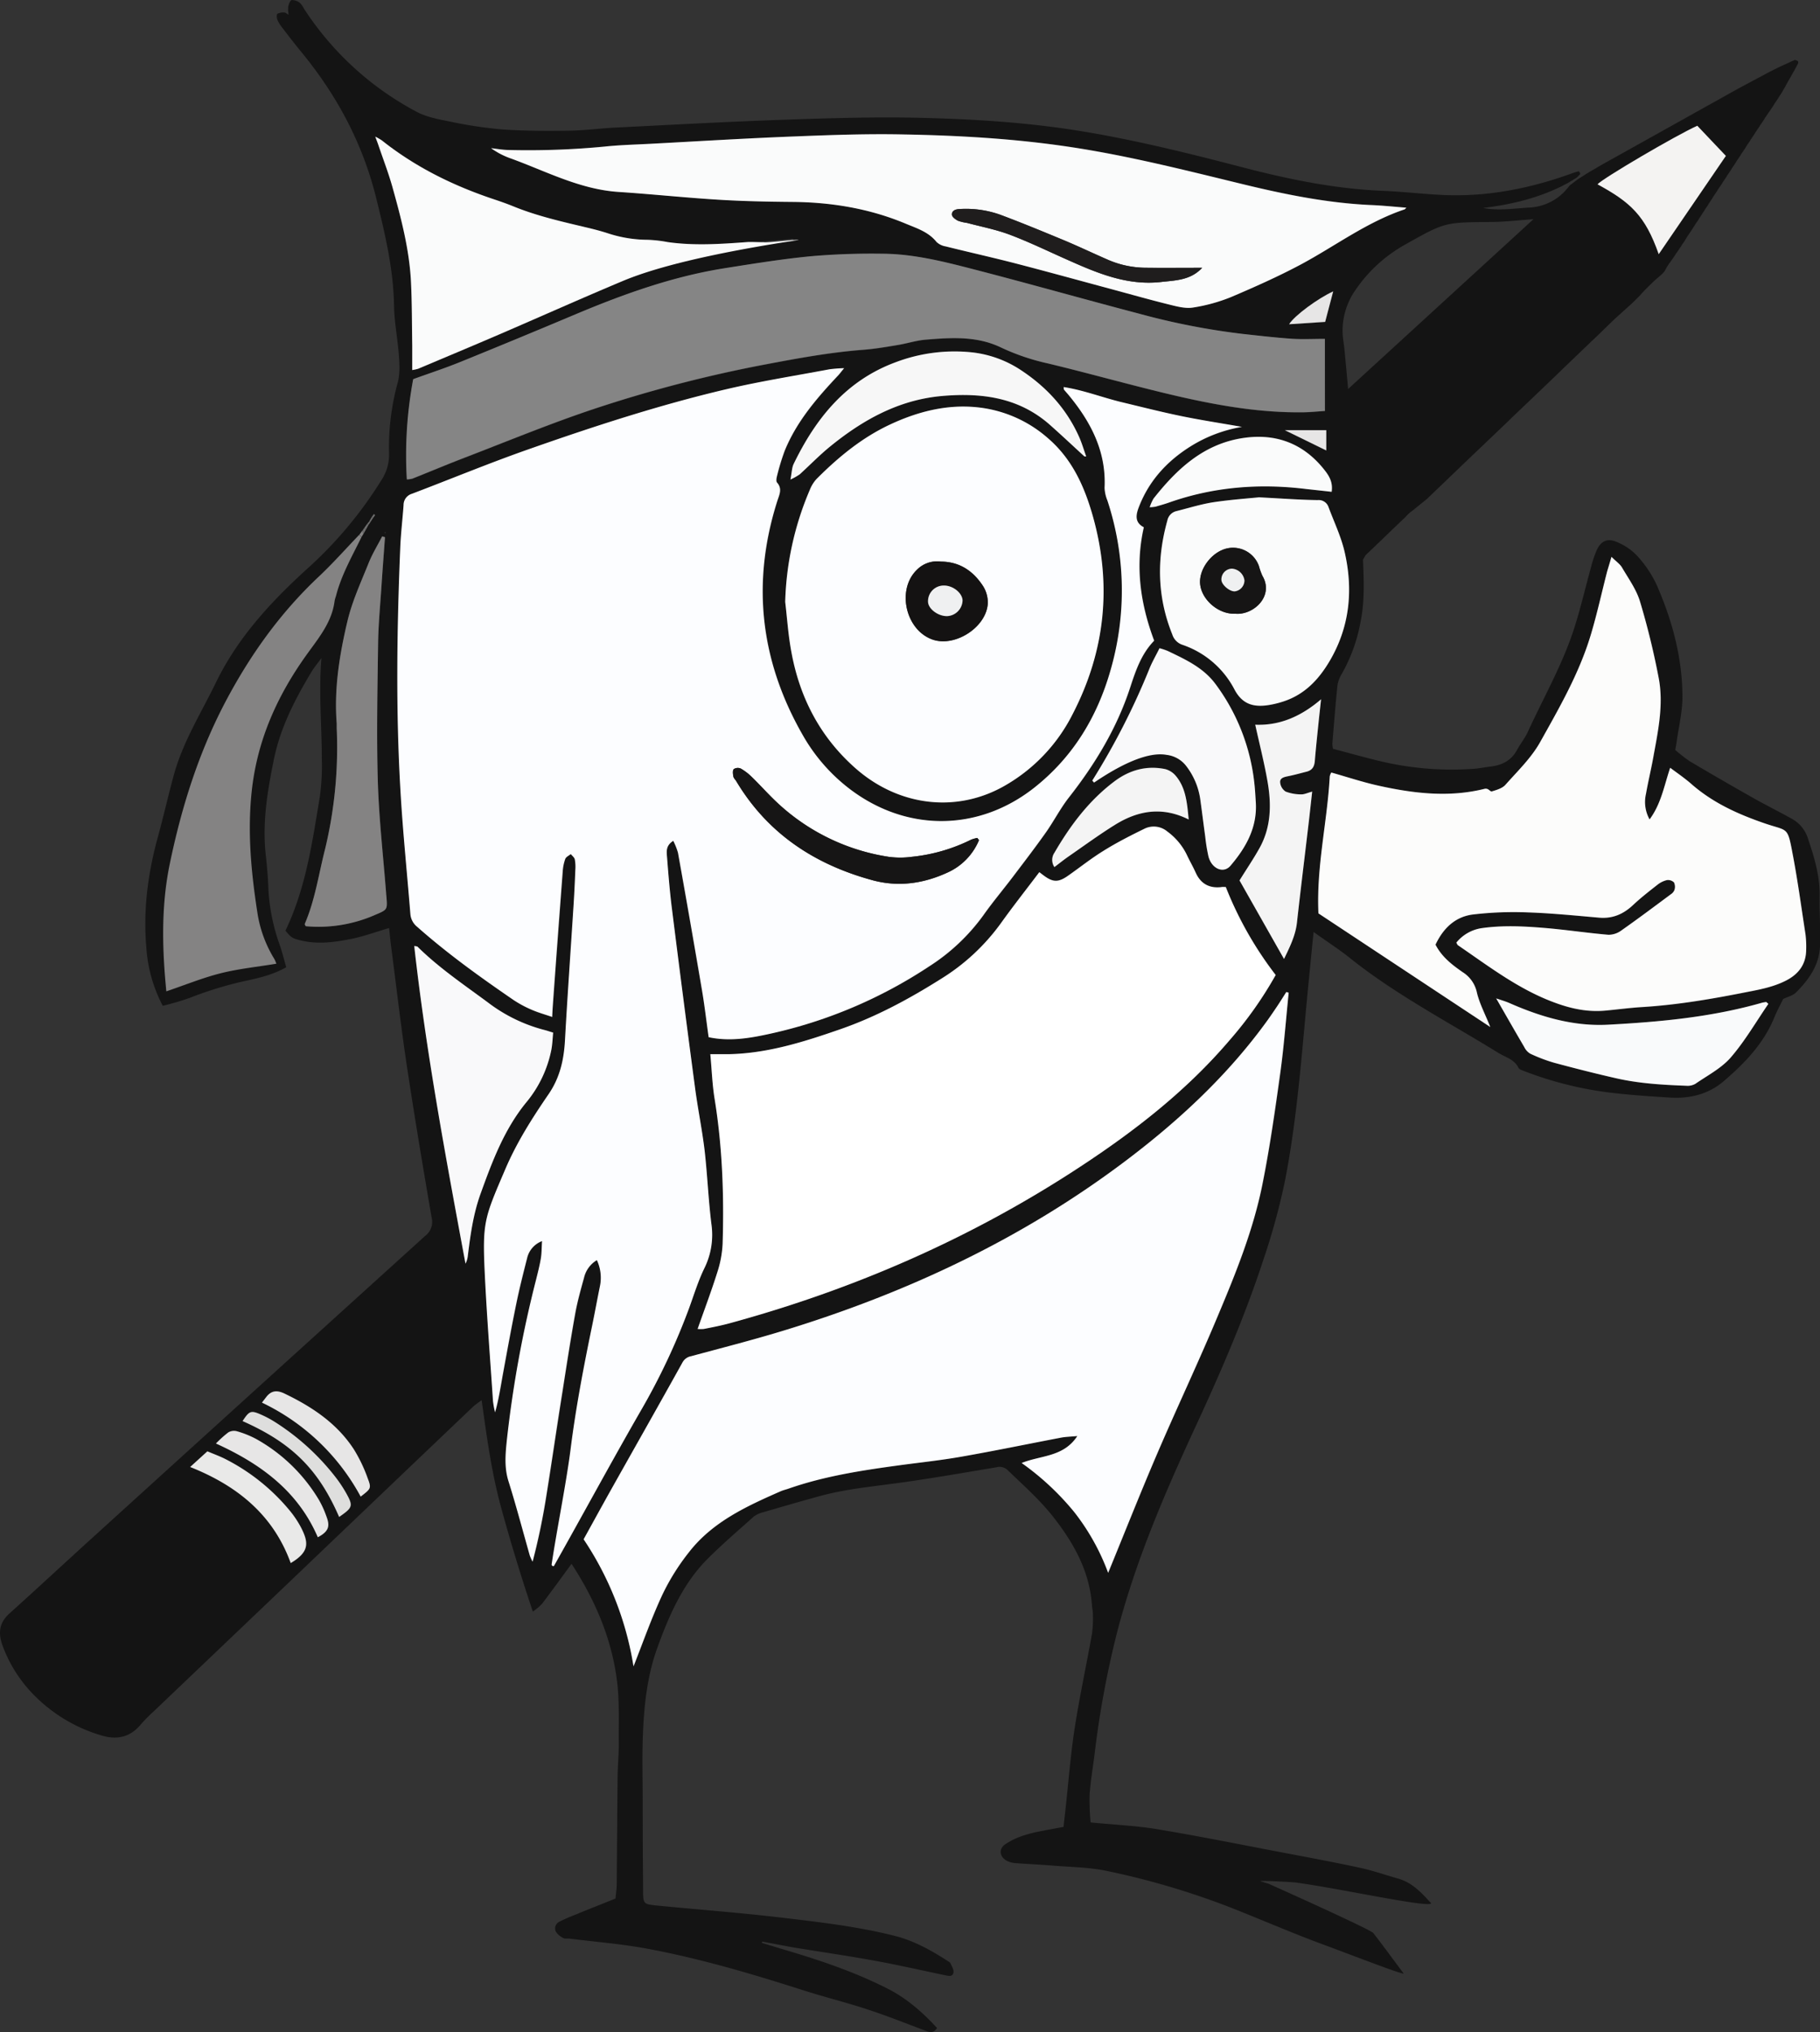 <svg xmlns="http://www.w3.org/2000/svg" viewBox="0 0 656.63 733.09"><rect x="0" y="0" width="656.63" height="733.09" fill="#333333" stroke="none"/><defs><style>.cls-1{fill:#fff;}.cls-2{fill:#141414;}.cls-3{fill:#969493;}.cls-4{fill:#fcfdff;}.cls-5{fill:#fcfcfb;}.cls-6{fill:#858585;}.cls-7{fill:#fafbfb;}.cls-8{fill:#848383;}.cls-9{fill:#f9f9fa;}.cls-10{fill:#f9fafb;}.cls-11{fill:#f7f7f7;}.cls-12{fill:#f4f4f4;}.cls-13{fill:#f4f3f2;}.cls-14{fill:#e9e9e8;}.cls-15{fill:#e7e6e6;}.cls-16{fill:#dededd;}.cls-17{fill:#6e6e6e;}.cls-18{fill:#161515;}.cls-19{fill:#141212;}.cls-20{fill:#1f1d1d;}.cls-21{fill:#eff0f1;}</style></defs><title>Daumenhoch-louAsset 19</title><g id="Layer_2" data-name="Layer 2"><g id="Layer_1-2" data-name="Layer 1"><path class="cls-1" d="M561.18,134.83l0,0L562,134h0l.85-.83h0l.86-.83h0l.86-.82h0l.86-.82,5.67-5.44.77-.71.15-.16.71-.69.14-.13.72-.71.13-.13.77-.71.1-.09.79-.74.07-.06m-70.36,67.21,0,0,.86-.81h0c.29-.27.58-.54.86-.82h0l.85-.83h0l.86-.82,5.69-5.38.78-.76.13-.13L516,178l.1-.1"/><path class="cls-2" d="M648.6,22a1,1,0,0,1,.16.79l-.91,1.76a1.86,1.86,0,0,0-.31.55l-3.06,5.4a2.69,2.69,0,0,0-.29.59l-.62,1.06a3.08,3.08,0,0,0-.33.59l-.61,1v0l-.66,1a2.59,2.59,0,0,0-.34.58l-.67,1v0l-.68,1a2.59,2.59,0,0,0-.34.58l-.67,1v0l-1,1.48-.08.1c-.21.31-.42.63-.64.94h0l-.68,1a2.59,2.59,0,0,0-.34.58l-.67,1v0l-.69,1a2.17,2.17,0,0,0-.33.55l-1.36,2a2.12,2.12,0,0,0-.33.56l-.67,1v0l-.68,1a2.26,2.26,0,0,0-.34.58l-.66,1h0c-.22.32-.45.64-.67,1a2.08,2.08,0,0,0-.35.57l-.67,1h0l-.68,1a2.05,2.05,0,0,0-.34.57l-.68,1h0l-.68,1a2.59,2.59,0,0,0-.34.58l-.66,1v0l-.68,1a2.59,2.59,0,0,0-.34.58l-.67,1h0l-.68,1a3.3,3.3,0,0,0-.34.57l-.67,1h0l-.67,1a2.33,2.33,0,0,0-.34.57l-.68,1h0l-.68,1a2.33,2.33,0,0,0-.34.57l-.67,1h0l-.68,1a2.59,2.59,0,0,0-.34.58l-.66,1v0l-.66,1a2.59,2.59,0,0,0-.34.58c-.22.34-.44.68-.67,1a4.89,4.89,0,0,0-.41.6c-.19.3-.37.6-.56.89l-.06.09-.65,1h0l-1,1.52,0,.06-.66,1a3.07,3.07,0,0,0-.43.59c-.18.3-.37.6-.56.89l-.06.09-.64,1v0l-1,1.5-.05.07-.66,1a3.09,3.09,0,0,0-.39.6l-.58.92,0,.06-.67,1a2.85,2.85,0,0,0-.4.58l-.59.9-.06.08-.65,1h0l-.69.95a2.36,2.36,0,0,0-.35.57l-.69,1h0l-.7,1a3.33,3.33,0,0,0-.36.56l-.72.89,0,.07c-.22.33-.43.66-.64,1l-.92,1.63-.81.88-.9.8-1.79,1.54-.07.07-.79.74-.1.1-.75.74-.1.1-.75.75-.1.1-.75.75-.1.1-.74.77-.08.09-.75.81,0,.05-2.49,2.5-.06.06-.8.75-.08.08-.79.71-.12.11-.74.67-.18.16-.75.68-2.29,2.06-.89.8h0l-.86.81,0,0-.83.81,0,0-5.14,5-.07.06-.79.74-.1.09-.77.71-.13.13-.72.71-.14.13-.71.69-.15.15-.77.72-5.67,5.44-.86.82h0l-.86.82h0l-.86.83h0l-.85.83h0l-.85.83,0,0-6,5.75-.07.07-.78.74-.11.1-.75.73-.11.11-.8.75-7.41,7.06-.85.84h0l-.86.82h0c-.29.27-.57.55-.85.83h0l-6.9,6.57-.09.09-.76.73-.12.11-.73.71-.14.13-.78.73-4.81,4.6-.86.8h0l-.86.83h0l-.85.84h0c-.29.27-.58.54-.86.82h0l-.85.82v0l-.85.82h0l-.85.81,0,0-6,5.74-.1.1-.74.71-.13.13-.78.76L508.65,185l-.86.82h0l-.85.83h0c-.28.28-.57.55-.86.82h0l-.86.81,0,0-6,5.75-.08.08-.76.76-.1.08-.77.72-.12.12-.74.7-.13.14-.72.69-.15.15-.76.72-2.22,2.1c-.31.54-.62,1.08-.92,1.62.29,7.34.64,14.68-.8,22a59.84,59.84,0,0,1-6.77,19.05,11.29,11.29,0,0,0-1.64,4.28c-.73,7-1.27,14.07-1.85,21.11a10.91,10.91,0,0,0,.24,1.79c5.94,1.55,12,3.3,18.15,4.72a110.93,110.93,0,0,0,32.4,2.51c2.11-.14,4.19-.58,6.3-.83,4.13-.49,7.48-2.15,9.55-6,1.21-2.22,2.85-4.24,3.9-6.53,5.81-12.69,12.84-24.85,17-38.24,2.19-7,3.85-14.14,5.8-21.2a40.3,40.3,0,0,1,2-6c1.54-3.38,3.84-4.53,7.22-3.07a21,21,0,0,1,7.27,4.87,41.16,41.16,0,0,1,7.1,10.45c5.67,12.88,9.34,26.38,9.38,40.54,0,5.45-1.35,10.9-2.1,16.35-.11.83-.29,1.66-.49,2.83a50.62,50.62,0,0,0,5.21,4.08q11.46,6.79,23.07,13.34c4.53,2.56,9.21,4.88,13.77,7.42a12.34,12.34,0,0,1,5.79,7c2.24,6.7,4.35,13.41,4.24,20.62-.09,6.06.35,12.13.15,18.17-.22,6.91-4,12.22-8.69,16.9-1.11,1.11-2.94,1.51-4.62,2.33-1,2.07-2.22,4.3-3.18,6.64-3.85,9.46-10.74,16.57-18.26,23-5.43,4.67-12.16,6.37-19.32,5.93-6.33-.4-12.67-.81-19-1.5A129.29,129.29,0,0,1,550,386.44c-.77-.31-1.83-.6-2.14-1.21-1.54-3.11-4.73-3.82-7.32-5.42-18-11.12-36.85-20.9-53.48-34.17-4-3.22-8.39-6-13.14-9.43-.64,6.46-1.22,12.3-1.79,18.14-2.37,24-3.92,48.2-8.59,71.94a243,243,0,0,1-7.85,28.53c-6.6,20.13-15,39.57-23.87,58.8-11.22,24.21-21.82,48.68-28.62,74.59a343.36,343.36,0,0,0-8.28,44.54c-.62,4.9-1.46,9.79-1.8,14.71a86.85,86.85,0,0,0,.36,10c8.36.82,16.29,1.16,24.06,2.45,14.73,2.44,29.38,5.4,44.06,8.19,9.69,1.84,19.4,3.64,29,5.71,4.67,1,9.2,2.6,13.8,3.9,5.16,1.46,8.54,5.2,11.94,8.92-.72,1.78-33.46-5.46-48.84-7.48-1.82-.23-12.74-.79-12.8-.49l3,.93c11.47,5.1,36.93,16.7,37.74,17.74,3.64,4.67,7.11,9.47,11,14.66-1,.25-20.63-7.4-28.72-10.36-10.86-4-21.47-8.59-32.21-12.87a281.65,281.65,0,0,0-46.14-13.8c-6.45-1.35-13.18-1.39-19.8-1.94-4.36-.37-8.74-.53-13.11-.88a8.37,8.37,0,0,1-3.23-.85c-2.57-1.4-3-4.17-.67-5.87a26.89,26.89,0,0,1,6.78-3.27,54.21,54.21,0,0,1,7-1.69c2.33-.49,4.69-.88,7.37-1.38.28-2.59.57-5.23.87-7.87,1-9.41,1.76-18.87,3.22-28.21,1.76-11.29,4.2-22.48,6.2-33.74a42,42,0,0,0,.29-7.11c0-1-.25-2-.32-3-.86-12.21-6.45-22.29-13.82-31.72-4.92-6.29-10.84-11.51-16.53-17a4.22,4.22,0,0,0-4.17-1.09c-11.95,2-23.9,4.1-35.9,5.73-9.23,1.26-18.5,2.14-27.51,4.59-6.92,1.88-13.81,3.89-20.7,5.9a8.91,8.91,0,0,0-3.41,1.58c-5.59,5-11.27,9.87-16.57,15.15-9,9-13.95,20.43-18.21,32.18-3.5,9.67-4.67,19.79-5.14,29.95-.39,8.32-.15,16.67-.13,25q0,16.32.14,32.66c0,4.72.17,4.9,5,5.36,15,1.47,30.1,2.6,45.1,4.38,13.71,1.63,27.46,3.19,40.89,6.62,6.75,1.72,12.81,5.09,18.64,8.83.47.31,1.08.61,1.29,1.07.49,1.07,1.28,2.35,1.05,3.34-.38,1.66-2,1.11-3.22.86-8.41-1.74-16.79-3.67-25.23-5.2-9.71-1.77-19.47-3.19-29.21-4.77L275,700.45l-.13.46,8,2.43c12.75,3.76,25.34,8,37.21,14,6.89,3.47,12.78,8.58,18,14.29-1.41,2.1-2.79,1.5-4.3.93-7-2.64-13.92-5.4-21-7.71-7.75-2.54-15.7-4.48-23.48-7C271,712,252.47,706.53,233.48,703c-9.27-1.72-18.73-2.46-28.1-3.63-.7-.09-1.54.13-2.09-.18a6.94,6.94,0,0,1-2.72-2.27,2.69,2.69,0,0,1,1.26-3.65,57,57,0,0,1,5.77-2.53c4.81-2,9.63-3.87,14.46-5.82.17-1.89.42-3.41.44-4.93.13-13,.18-26,.32-39,.05-4.1.46-8.2.42-12.29-.08-7.63.31-15.34-.71-22.86-2-15.14-8-28.91-16.33-41.69-3.64,5-7.08,9.74-10.64,14.44a21.24,21.24,0,0,1-3.32,2.8c-4.24-12.61-8-24.94-11.41-37.4s-5.19-25.35-7.05-38.84a34.88,34.88,0,0,0-2.88,2.12q-32.55,31-65.07,62.09-25.17,24-50.34,48a60.24,60.24,0,0,0-4.76,4.83c-3.71,4.43-8.31,5.53-13.74,4a56.35,56.35,0,0,1-23-13A49.78,49.78,0,0,1,1.05,594c-1.74-4.5-1.54-8.42,2.34-11.91,9.67-8.69,19.19-17.55,28.82-26.3q60.6-55.05,121.27-110a6.31,6.31,0,0,0,2.24-6.59c-3.13-18.24-6.2-36.49-8.95-54.8-2.12-14.11-3.75-28.29-5.59-42.44-.31-2.38-.54-4.77-.81-7.17-4.63,1.37-9.06,3-13.64,3.93-5.79,1.15-11.7,2-17.63.68-3.62-.82-4-1.07-6.11-3.67,7.39-15.41,9.71-32.06,12.44-48.57a82.65,82.65,0,0,0,.67-13.55c0-12-1.17-24-.12-36.2-1.21,1.66-2.56,3.23-3.62,5-5.91,9.83-11.17,20-13.5,31.34s-4.26,22.78-3,34.47c.49,4.36.86,8.73,1,13.11a71.12,71.12,0,0,0,4.15,19.82c.84,2.51,1.48,5.09,2.26,7.78-4.53,2.59-9.17,3.71-13.79,4.74a130.6,130.6,0,0,0-21,6.32,98.8,98.8,0,0,1-9.76,2.86,52.09,52.09,0,0,1-5.9-20.79c-1.23-13.71.53-27,4.17-40.21,2-7.34,3.69-14.78,5.69-22.13,3.25-12,9.86-22.43,15.21-33.46,7.79-16.07,19.65-28.95,32.65-40.8a147.31,147.31,0,0,0,27.14-32.36,16.58,16.58,0,0,0,2.68-9.55A88.18,88.18,0,0,1,143.5,138c.82-3,.64-6.46.42-9.67-.43-6-1.66-12.07-1.76-18.11-.22-13.29-3.28-26-6.44-38.79-4.9-19.84-14.31-37.32-27.27-53-2.25-2.72-4.39-5.54-6.54-8.34a13.17,13.17,0,0,1-1.79-2.86c-.28-.69-.41-2,0-2.28a4.67,4.67,0,0,1,2.58-.42c.35,0,.71.38,1.42.8a11.49,11.49,0,0,1-.13-3c.19-.87.74-2.23,1.29-2.31a4.64,4.64,0,0,1,2.88,1,7,7,0,0,1,1.47,2.05A109.54,109.54,0,0,0,150.45,40.4c3.53,1.85,7.72,2.64,11.7,3.42A158.21,158.21,0,0,0,181,46.68c8,.57,16.09.58,24.14.47,5.78-.08,11.55-.87,17.33-1.15,20.33-1,40.66-2.13,61-2.82,16.24-.56,32.52-1.07,48.76-.67,18.9.46,37.76,1.61,56.53,4.6,20.22,3.23,40,8.16,59.76,13.31,16.64,4.33,33.51,7.78,50.81,8.45,7,.28,14.08,1.14,21.13,1.47,16.31.76,32-2.42,47.23-8a20.51,20.51,0,0,1,2-.56c.15.35.54.86.43,1a10,10,0,0,1-1.43,1.41l-3.19,1.93c-9.5,5.1-19.76,7.63-30.41,8.9,5.47,1.07,10.84.22,16.27-.12a18.88,18.88,0,0,0,14.16-7l.81-1,2.89-2.2,4.1-2.6,2.26-1.29,2-1.19,48-26.79,2.06-1.14,10.65-5.69,3.79-1.9,5.53-2.51ZM399.34,277.56c6.55-4.37,13.56-6.72,21.57-5.27a10.44,10.44,0,0,1,6.85,3.75,25.49,25.49,0,0,1,5.28,12.3c.62,4.48,1.17,9,1.79,13.44a62.87,62.87,0,0,0,1.15,7.1c1.13,4.49,5.41,6.37,7.95,3.42,5.64-6.57,9.74-13.86,9.14-23-.14-2.11-.24-4.23-.47-6.34a73,73,0,0,0-14.05-36.25c-4.43-6-10.84-8.85-17.2-11.91a21.88,21.88,0,0,0-3-1c-1.34,2.71-2.76,5.14-3.78,7.74-4.67,11.95-9.41,23.87-16.4,34.72L394.72,281l.93.75ZM273.43,87.26c-1.28,0-2.55,0-3.82.08-9.58.7-19.17,1.36-28.75,0a48.07,48.07,0,0,0-7.13-.82,46.6,46.6,0,0,1-14.55-2.39c-2.41-.77-4.87-1.42-7.33-2C202.94,80,194,78,185.48,74.55c-2.34-1-4.73-1.81-7.13-2.61-14.7-4.89-28.43-11.62-40.61-21.31a24.08,24.08,0,0,0-2.36-1.35c.59,1.58.88,2.32,1.13,3.07,1.72,5.08,3.66,10.09,5.1,15.24,3.1,11.16,6.06,22.39,6.65,34,.38,7.62.34,15.26.46,22.9.05,2.9,0,5.8,0,9a14.87,14.87,0,0,0,2.16-.48c9.73-4.1,19.47-8.17,29.16-12.34,14.88-6.41,29.66-13,44.59-19.29,17-7.14,35-10.61,53.14-13.39l8.47-.93-.09-.95ZM199,564.52l.77.28c.52-1,1.05-2.06,1.57-3.1,9.91-17.58,19.69-35.24,29.77-52.73a238.12,238.12,0,0,0,17.48-37.09c1.74-4.77,3.23-9.67,5.43-14.23a27.15,27.15,0,0,0,2.64-15.84c-1.12-8.82-1.43-17.75-2.46-26.59-.9-7.71-2.48-15.34-3.5-23q-4.25-31.93-8.25-63.9c-.8-6.31-1.32-12.65-1.82-19-.16-2-.57-4.25,2.24-6a24.38,24.38,0,0,1,1.7,4.29q4.42,24.81,8.67,49.66c.94,5.55,1.58,11.15,2.39,16.89,7.52,1.61,14.8.37,21.88-1.18a169.93,169.93,0,0,0,57.74-24.26,71.69,71.69,0,0,0,19.62-18.49c3.34-4.73,7.08-9.17,10.58-13.78,4-5.28,8-10.54,11.87-15.95,2.93-4.13,5.25-8.73,8.37-12.71,9.48-12.09,17.33-25,22.13-39.71,2-6,4-12.1,8.66-16.89-5-13.29-6.93-26.81-3.73-40.92-3.06-1.55-3.07-3.9-2-6.74,3.57-9.67,10.08-16.89,18.65-22.31a50.82,50.82,0,0,1,18.75-7.16c-7.66-1.35-14.88-2.45-22-3.92s-14.27-3.29-21.4-5c-6.95-1.67-13.67-4.33-20.93-5.45.08.65,0,.83.11.92.54.65,1.12,1.28,1.66,1.93,8.07,9.72,13.66,20.38,13,33.51a13.46,13.46,0,0,0,1,4.51,103.56,103.56,0,0,1,1.13,61.36c-4.82,16.87-13.59,31.34-27.49,42.3-20.35,16-46.45,16-66.92.21a64.39,64.39,0,0,1-16.57-19.1c-15.38-26.8-18.62-55-9.24-84.5.7-2.22,1.91-4.39-.07-6.68-.41-.47-.19-1.67,0-2.46a84.25,84.25,0,0,1,2.7-8.88c4.31-10.69,11.72-19.22,19.49-27.48.6-.64,1.13-1.36,2-2.45a51.45,51.45,0,0,0-5.26.4c-12.46,2.34-25,4.32-37.34,7.22-24.14,5.67-47.72,13.37-71.1,21.59-14.22,5-28.15,10.76-42.24,16.11a4.21,4.21,0,0,0-3,4.09c-.36,5.07-1,10.14-1.19,15.22-1.22,29.4-1.65,58.81.09,88.2.86,14.67,2.37,29.3,3.55,44a6.58,6.58,0,0,0,2.43,4.68c10.92,9.68,22.74,18.16,34.74,26.39a40.71,40.71,0,0,0,6.7,3.6c2.26,1,4.67,1.65,7.29,2.55.09-1.63.13-2.73.21-3.83q1.77-24.32,3.59-48.62a16.29,16.29,0,0,1,.92-4.55c.27-.73,1.29-1.19,2-1.76.5.63,1.28,1.19,1.44,1.9a14.59,14.59,0,0,1,.2,3.8c-.16,4.09-.35,8.19-.61,12.28-1,16.37-2.21,32.72-3.12,49.1-.38,7-1.79,13.51-5.88,19.48-5.9,8.61-11.49,17.37-15.64,27.08-7.65,17.88-8.33,19-7.39,38.43.74,15.09,1.91,30.17,2.93,45.26a34.18,34.18,0,0,0,.75,4.07c1.31-4.62,2-9.21,2.82-13.77,1.55-8.46,3.09-16.93,4.82-25.36,1.13-5.53,2.52-11,3.91-16.47a8.65,8.65,0,0,1,5.4-6.18c-.15,2.45-.12,4.38-.43,6.25-.45,2.64-1.12,5.25-1.77,7.85A416.38,416.38,0,0,0,183,519.3c-.53,5-1,10,.56,15.07,2.78,8.88,5.14,17.89,7.7,26.85a17.29,17.29,0,0,0,1,2.17,240.13,240.13,0,0,0,5-24.06c2-12.41,3.82-24.85,5.77-37.26,1.46-9.35,2.9-18.7,4.57-28,.79-4.43,2-8.8,3.22-13.14a10,10,0,0,1,4.63-6.32,15,15,0,0,1,1.13,9.28c-1,4.84-1.86,9.7-2.87,14.54-3,14.66-5.84,29.35-7.72,44.22-1.58,12.46-3.63,24.86-5.48,37.28m264.5-201.78-.88-.25c-1.12,1.74-2.21,3.49-3.35,5.21s-2.37,3.51-3.61,5.23c-14.06,19.42-31.41,35.59-50.4,50-37.64,28.54-79.74,48.27-124.78,61.94-10.78,3.27-21.71,6.06-32.58,9a4.45,4.45,0,0,0-3.17,2.33c-8.43,15.18-17,30.28-25.5,45.42-3.38,6-6.69,12.08-10.13,18.3a114.78,114.78,0,0,1,18,45.85c3.46-8.72,6.52-17.52,10.44-25.92a80.57,80.57,0,0,1,9.65-15.34c8.54-10.92,20.79-16.55,33.1-21.95.89-.39,1.87-.6,2.8-.93,12.85-4.48,26.21-6.54,39.62-8.37,7.54-1,15.13-1.81,22.62-3.13,12.07-2.12,24.07-4.61,36.11-6.9,1.67-.31,3.39-.34,5.82-.56-5,7.63-13.13,6.89-20.09,9.72a96.42,96.42,0,0,1,18.92,17.63,80.62,80.62,0,0,1,12.29,22c5.95-14.51,11.6-28.79,17.65-42.9,7.17-16.72,14.94-33.19,22-50,6.44-15.35,12.69-30.86,16-47.24,2.67-13.28,4.57-26.72,6.44-40.14C463.23,377.53,464,367.82,464.94,358.14ZM442.25,320c-.62,0-1.18,0-1.73,0-4.32.45-7.36-1.25-9.16-5.25-1-2.19-2.17-4.27-3.2-6.43a22.63,22.63,0,0,0-7-8.37,7.61,7.61,0,0,0-8.32-1c-5,2.49-10.05,5.08-14.82,8-4.43,2.74-8.51,6-12.8,9-3.49,2.42-5.4,2.31-8.79-.23L375,314.63c-4.67,6.19-9.39,12.17-13.82,18.36A75.67,75.67,0,0,1,339.6,353.1c-11.49,7.24-23.4,13.69-36.24,18.16-13.05,4.54-26.22,8.75-40.25,9.06-2.18.05-4.37,0-6.83,0,.51,5.59.7,10.83,1.53,16,2.83,17.38,3.45,34.87,2.91,52.42A38.94,38.94,0,0,1,258.79,459c-2.14,6.8-4.67,13.49-7.09,20.4a12.85,12.85,0,0,0,2.26,0c3-.63,6.09-1.2,9.08-2,45.23-12.32,87.69-30.86,126.89-56.66,19.79-13,38.37-27.49,53.82-45.65a138.6,138.6,0,0,0,16.51-23.39A130.3,130.3,0,0,1,442.25,320ZM581.4,200.89c-.7,2.43-1.16,3.88-1.53,5.35-1.93,7.51-3.59,15.1-5.8,22.52-4.13,13.9-11.34,26.45-18.37,39-3.19,5.69-8.12,10.43-12.51,15.38-1.11,1.25-3.12,1.84-4.84,2.36-.77.24-1.18-1.28-2.74-.9-12.79,3.17-25.53,1.66-38.15-1.14-5.71-1.26-11.29-3.12-17.09-4.76a4.55,4.55,0,0,0-.56,1.39c-.87,16.34-4.86,32.41-4.08,49.43l62,41c-1.87-4.67-3.91-8.45-4.84-12.48a11.44,11.44,0,0,0-5.09-7.29c-3.8-2.66-7.53-5.47-9.83-9.94,2.73-5.83,7-10.09,13.51-10.89a126.1,126.1,0,0,1,19.82-.75c8.59.28,17.17,1.16,25.75,1.9,4.86.42,8.74-1.31,12.22-4.59,2.77-2.61,5.79-5,8.79-7.3a8.69,8.69,0,0,1,3.38-1.66,3.07,3.07,0,0,1,2.57.83,3.7,3.7,0,0,1,.17,2.71,3.28,3.28,0,0,1-1.33,1.58c-5.9,4.37-11.77,8.78-17.77,13a7.87,7.87,0,0,1-4.7,1.6c-7.69-.65-15.35-1.81-23-2.46s-15.2-1-22.83.08a14.48,14.48,0,0,0-9.07,5.22c.29.47.37.79.58.93,11.28,7.7,22.08,16.07,35.19,20.86,6,2.2,11.85,3.36,18.12,2.76,4.36-.41,8.7-1,13.07-1.26,12.84-.78,25.47-3,38.07-5.47,4.7-.94,9.38-1.87,13.71-4,4.67-2.34,7.44-5.94,7.46-11.32a35.74,35.74,0,0,0-.25-5.48c-1.42-9.35-2.71-18.72-4.45-28-2.12-11.24-1.54-9-10.39-12.05-9.57-3.3-18.58-7.38-26.27-14.11-2.37-2.08-5-3.86-7.71-5.9-2.18,6.47-3.24,13-7.43,18.63a12.93,12.93,0,0,1-1.3-9.21c.76-4.31,1.79-8.57,2.58-12.87,1.76-9.59,3.9-19.25,2-29A273.43,273.43,0,0,0,591.69,217c-1.31-4.35-4.15-8.26-6.49-12.26C584.47,203.49,583.12,202.59,581.4,200.89ZM283.29,217.13c.71,6,1.1,12.1,2.19,18.06,3,16.63,10.49,30.9,23.34,42.15,15.38,13.47,35.9,16,53.08,6.43A61.69,61.69,0,0,0,387,257.5c11.73-22.72,14.17-46.5,7.27-71.13-3-10.71-7.43-20.68-16.18-28.23a45.65,45.65,0,0,0-26-11.25c-10.88-1-21.3,1.69-31.15,6.32-10.11,4.74-18.59,11.76-26.41,19.6a12.7,12.7,0,0,0-2.41,3.9A110.08,110.08,0,0,0,283.29,217.13ZM478,122.25c-4.31,0-8.13.21-11.91,0-5.9-.41-11.79-1.1-17.67-1.74a256.25,256.25,0,0,1-37.35-7.3c-20.06-5.27-40-10.93-60.09-16.11-10.65-2.75-21.4-5.46-32.49-5.52a255.25,255.25,0,0,0-25.81.9c-10.38,1-20.7,2.67-31,4.3-18.82,3-36.6,9.34-54.08,16.7q-20.5,8.63-41.09,17c-5.73,2.32-11.61,4.26-17.36,6.35a148.7,148.7,0,0,0-2.3,36.17,9.94,9.94,0,0,0,2-.28c6.3-2.51,12.54-5.14,18.87-7.57,15.41-5.92,30.69-12.25,46.34-17.48a476.57,476.57,0,0,1,62.22-16.17c11.66-2.21,23.3-4.35,35.15-5.26,4.21-.32,8.39-1,12.57-1.74,3.33-.54,6.6-1.63,9.95-1.91,9.3-.77,18.64-1.41,27.44,2.9a80.5,80.5,0,0,0,16.78,5.67c14.4,3.46,28.66,7.49,43.07,10.94,16.08,3.85,32.31,6.9,49,6.68,2.62,0,5.24-.31,7.84-.48Zm29.37-47.32c-4.64-.37-8.83-.81-13-1-15.72-.74-31.08-3.89-46.28-7.59-20.54-5-41-10.18-61.94-13.34-19.9-3-39.89-4.15-59.94-4.52-13.14-.25-26.3.19-39.44.71-17.37.69-34.72,1.74-52.08,2.66-5.5.29-11,.42-16.5,1a287.53,287.53,0,0,1-34.72,1.23c-2.09,0-4.18-.42-6.27-.65a27.66,27.66,0,0,0,7.16,3.72c12.79,4.66,25,11.2,39,12.08,12,.76,23.9,2.06,35.87,2.79,8.88.55,17.8.72,26.7.8,14.11.12,27.78,2.38,40.86,7.84,4,1.68,8.22,3,11.13,6.61a6.26,6.26,0,0,0,3.31,1.6c8.47,2.11,17,4,25.45,6.2,11.44,3,22.84,6.12,34.25,9.19,7.07,1.91,14.12,3.91,21.22,5.66,2.71.67,5.67,1.44,8.33,1a61.38,61.38,0,0,0,13.78-3.81c8.42-3.54,16.78-7.31,24.85-11.59,12.55-6.66,24-15.39,37.65-20C506.84,75.52,506.92,75.38,507.41,74.93ZM454.25,179.41c-3.47.36-9.94.81-16.33,1.79-4.56.7-9,2.1-13.5,3.23a4.35,4.35,0,0,0-3.27,3.45c-3.88,13.89-3.64,27.58,1.8,41.05a5.72,5.72,0,0,0,3.64,3.72,33.14,33.14,0,0,1,18.82,16.18c2.77,5.21,6.69,6.32,11.79,5.64a33.78,33.78,0,0,0,6.11-1.47c7.52-2.5,12.54-7.93,16.43-14.53,7.24-12.3,8.52-25.59,5.4-39.24-1.27-5.57-3.78-10.85-5.82-16.23a3.73,3.73,0,0,0-3.88-2.55C469.38,180.34,463.33,179.89,454.25,179.41ZM149.45,341.27c4.31,38.6,11.44,76.59,18.49,114.62a8,8,0,0,0,.85-2.88c.93-7.57,2-15.1,4.59-22.35,4.18-11.57,8.46-23.07,16.35-32.79a42.67,42.67,0,0,0,9.21-19.25c.37-2,.43-4.05.63-6.09-1.34-.41-2.13-.69-2.94-.9a57.3,57.3,0,0,1-20.43-9.86c-8.74-6.48-17.78-12.55-25.56-20.24C150.49,341.38,150.15,341.41,149.45,341.27ZM138.9,193.8l-1-.31c-1.65,3.2-3.56,6.29-4.89,9.62-2.77,6.93-5.95,13.81-7.65,21-2.85,12.07-4.83,24.37-3.86,36.9,0,.56,0,1.13,0,1.69a156.81,156.81,0,0,1-4.22,43.69c-2.27,9-3.59,18.28-7.31,26.9-.07.17.19.49.34.83A50.73,50.73,0,0,0,135.42,330c4.33-1.85,4.35-1.82,4-6.48,0-.42-.08-.84-.11-1.27-1-13.5-2.57-27-3-40.51-.48-16.51-.12-33,.1-49.57.09-6.76.74-13.52,1.19-20.27C138,205.88,138.46,199.84,138.9,193.8ZM638,362.16l-.77-.69c-.54.1-1.09.15-1.61.3-18.14,5.19-36.81,6.92-55.53,7.9-12.48.65-24.23-2.88-35.58-7.84-1.33-.58-2.74-1-4.71-1.65,3.63,6.31,6.83,11.93,10.11,17.51a5.74,5.74,0,0,0,2.14,2.41,57.79,57.79,0,0,0,8.66,3.3c7.45,2,14.94,3.91,22.47,5.62,8.28,1.88,16.74,2.36,25.2,2.68a5.69,5.69,0,0,0,3.27-.69c4.39-3,9.4-5.61,12.8-9.54C629.57,375.55,633.54,368.64,638,362.16ZM486.38,140.34l66.87-61.26c-5.74.39-10.64,1-15.56,1-16.37.14-16.37.06-30.65,8.11a52.66,52.66,0,0,0-18,16.42,25.61,25.61,0,0,0-4.66,14.68c0,2.37.49,4.74.71,7.11C485.53,130.84,485.92,135.27,486.38,140.34Zm-95.13,24.33.64,0c-.84-2.34-1.53-4.76-2.54-7-4.5-10.09-11.67-17.9-20.8-24a39.9,39.9,0,0,0-17.67-6.53,60,60,0,0,0-27.82,3.57c-17.81,6.6-28.76,20.17-36.72,36.66-.66,1.36-.65,3.05-1.16,5.63a21.27,21.27,0,0,0,3.35-1.88c3.66-3.3,7.1-6.87,10.92-10,11.87-9.67,24.87-16.92,40.55-18.27,14.23-1.22,27.62.53,38.81,10.44C383,157,387.11,160.87,391.25,164.67Zm55.95,153,16.05,28.28c2.21-4.57,4.16-8.56,4.67-13.17,1.24-11.21,2.63-22.41,3.95-33.62.52-4.41,1-8.82,1.54-13.59-1.72.48-2.81,1.05-3.87,1a15.86,15.86,0,0,1-5.69-1,4.43,4.43,0,0,1-2-3.31c-.1-1.67,1.59-2,3-2.27,2.19-.44,4.35-1.07,6.52-1.6s2.83-1.88,3-4c.35-4.78.91-9.55,1.4-14.32.24-2.29.5-4.59.85-7.81-7.43,6.37-15.14,9.53-23.76,9.18,1.57,7.12,3.28,13.8,4.45,20.57,1.42,8.19,1.3,16.37-2.89,23.9C452.32,309.72,449.87,313.33,447.2,317.62ZM598.44,91.7l24.21-35.46L612.34,45.37c-7.92,3.58-34.14,19-36,21.12C588.21,73,593.54,77.72,598.44,91.7ZM414.79,183a17.55,17.55,0,0,0,2.09-.24c1.62-.47,3.25-.92,4.84-1.48,16.14-5.7,32.71-7,49.62-4.89,3,.37,6.05.69,9.1,1,.53-3.54-1-5.87-2.63-7.93-7.57-9.59-17.65-13.31-29.57-11.44-14,2.19-23.67,11.17-32.07,21.82A16.53,16.53,0,0,0,414.79,183Zm14.08,112.61c-.6-5.92-1-11.42-4.77-15.84a7.4,7.4,0,0,0-3.75-2.35c-6.74-1.37-12.88.34-18.31,4.43-9.19,6.91-15.93,15.91-21.65,25.76a4.58,4.58,0,0,0,0,5.16c1.88-1.42,3.48-2.71,5.16-3.87,5.56-3.85,11-7.85,16.75-11.41C410.59,292.41,419.32,290.86,428.87,295.65ZM68.61,529.23c17.2,6.84,30,17.39,36.3,34.64,6.69-4,6.66-7.22,3.62-13a35.87,35.87,0,0,0-4-5.95,73,73,0,0,0-23-18.47c-2.11-1.1-4.37-1.9-6.69-2.89Zm46.05,25.34c4.54-2.35,4.24-4.54,3-7.85A35.14,35.14,0,0,0,115,541a60.88,60.88,0,0,0-22.51-21.85,35,35,0,0,0-7-2.82,4.06,4.06,0,0,0-3.11.42,40.64,40.64,0,0,0-4.45,4C94.29,528.19,107.56,538.07,114.66,554.57Zm15.47-14.66c3.63-2.8,3.92-3,2.64-6.39a54.48,54.48,0,0,0-5.06-10.62c-6.13-9.37-15.12-15.34-25-20.11-2.69-1.3-4.78-1.15-6.61,1.25l-1.54,2A79.22,79.22,0,0,1,130.13,539.91Zm-7.77,7.34c4.94-3.43,5.12-3.93,2.52-8.57a47.92,47.92,0,0,0-3.74-5.64,85.77,85.77,0,0,0-21.75-19.91,37.93,37.93,0,0,0-5.22-2.8c-3.68-1.61-4.21-1.37-6.65,2.34C105.27,520.54,114.86,530,122.36,547.25ZM481,105.12c-5.39,2.45-14,8.73-15.93,11.9l13-.85C479.13,112.2,480,108.72,481,105.12Zm-2.49,57.39V155.2H463.55ZM139,191.9c-.08.08-.2.15-.21.24s.1.19.16.28c.07-.08.2-.16.21-.25S139.1,192,139,191.9Z"/><path class="cls-3" d="M516.09,177.88l6-5.74"/><path class="cls-3" d="M555.15,140.58l6-5.75"/><path class="cls-3" d="M644.48,30.54l3.06-5.4Z"/><path class="cls-3" d="M642.16,24.17l-3.79,1.9Z"/><path class="cls-3" d="M589.12,108.37l2.49-2.5Z"/><path class="cls-3" d="M627.72,31.76l-2.06,1.14Z"/><path class="cls-3" d="M633.47,47.53l1.36-2Z"/><path class="cls-3" d="M577.62,59.69l-2,1.19Z"/><path class="cls-3" d="M638.27,40.4l1-1.48Z"/><path class="cls-3" d="M612.84,78.66l1-1.52Z"/><path class="cls-3" d="M491.67,201.92c.3-.54.61-1.08.92-1.62Z"/><path class="cls-3" d="M609.45,83.74l1-1.5Z"/><path class="cls-3" d="M599.43,98.36l.81-.88Z"/><path class="cls-3" d="M601.16,95.85c.21-.33.42-.66.64-1C601.58,95.19,601.37,95.52,601.16,95.85Z"/><path class="cls-3" d="M595.88,101.51l.79-.74Z"/><path class="cls-3" d="M595,102.35l.75-.74Z"/><path class="cls-3" d="M594.18,103.2l.75-.75Z"/><path class="cls-3" d="M593.33,104.05l.75-.75Z"/><path class="cls-3" d="M624,61.82l.67-1Z"/><path class="cls-3" d="M592.49,104.92l.74-.77Z"/><path class="cls-3" d="M591.66,105.82l.75-.81Z"/><path class="cls-3" d="M601.84,94.79l.72-.89Z"/><path class="cls-3" d="M588.26,109.18l.8-.75Z"/><path class="cls-3" d="M587.39,110l.79-.71Z"/><path class="cls-3" d="M586.53,110.75l.74-.67Z"/><path class="cls-3" d="M585.6,111.59l.75-.68Z"/><path class="cls-3" d="M582.42,114.45l.89-.8Z"/><path class="cls-3" d="M581.55,115.27l.86-.81Z"/><path class="cls-3" d="M621.61,65.35l.67-1Z"/><path class="cls-3" d="M602.92,93.34l.7-1Z"/><path class="cls-3" d="M574.67,121.88l.79-.74Z"/><path class="cls-3" d="M573.8,122.68l.77-.71Z"/><path class="cls-3" d="M573,123.52l.72-.71Z"/><path class="cls-3" d="M572.1,124.34l.71-.69Z"/><path class="cls-3" d="M571.18,125.21l.77-.72Z"/><path class="cls-3" d="M625,60.25l.68-1Z"/><path class="cls-3" d="M564.65,131.47l.86-.82Z"/><path class="cls-3" d="M563.78,132.3l.86-.82Z"/><path class="cls-3" d="M562.92,133.14l.86-.83Z"/><path class="cls-3" d="M562.06,134l.85-.83Z"/><path class="cls-3" d="M561.2,134.81l.85-.83Z"/><path class="cls-3" d="M603.62,92.37l.69-1Z"/><path class="cls-3" d="M604.66,90.82l.69-.95Z"/><path class="cls-3" d="M554.3,141.39l.78-.74Z"/><path class="cls-3" d="M553.44,142.22l.75-.73Z"/><path class="cls-3" d="M552.53,143.08l.8-.75Z"/><path class="cls-3" d="M625.69,59.27l.66-1Z"/><path class="cls-3" d="M620.59,66.91l.68-1Z"/><path class="cls-3" d="M543.4,151.8l.86-.82Z"/><path class="cls-3" d="M542.54,152.64c.28-.28.56-.56.85-.83Z"/><path class="cls-3" d="M626.69,57.7l.68-1Z"/><path class="cls-3" d="M627.37,56.72l.68-1Z"/><path class="cls-3" d="M628.39,55.16l.68-1Z"/><path class="cls-3" d="M534.77,160l.76-.73Z"/><path class="cls-3" d="M533.92,160.86l.73-.71Z"/><path class="cls-3" d="M533,161.72l.78-.73Z"/><path class="cls-3" d="M527.33,167.12l.86-.8Z"/><path class="cls-3" d="M526.45,168l.86-.83Z"/><path class="cls-3" d="M525.6,168.8l.85-.84Z"/><path class="cls-3" d="M524.73,169.63c.28-.28.57-.55.86-.82C525.3,169.08,525,169.35,524.73,169.63Z"/><path class="cls-3" d="M523.86,170.45l.85-.82Z"/><path class="cls-3" d="M523,171.29l.85-.82Z"/><path class="cls-3" d="M522.14,172.11l.85-.81Z"/><path class="cls-3" d="M605.36,89.86l.65-1Z"/><path class="cls-3" d="M606.07,88.82l.59-.9C606.46,88.22,606.26,88.52,606.07,88.82Z"/><path class="cls-3" d="M515.25,178.69,516,178Z"/><path class="cls-3" d="M514.34,179.58l.78-.76Z"/><path class="cls-3" d="M629.08,54.18l.67-1Z"/><path class="cls-3" d="M623.3,62.8l.68-1Z"/><path class="cls-3" d="M507.79,185.78l.86-.82Z"/><path class="cls-3" d="M506.93,186.62l.85-.83Z"/><path class="cls-3" d="M607.06,87.34l.67-1Z"/><path class="cls-3" d="M506.06,187.45c.29-.27.58-.54.86-.82C506.64,186.91,506.35,187.18,506.06,187.45Z"/><path class="cls-3" d="M505.19,188.27l.86-.81Z"/><path class="cls-3" d="M607.77,86.3l.58-.92Z"/><path class="cls-3" d="M608.74,84.78l.66-1Z"/><path class="cls-3" d="M610.45,82.22l.64-1Z"/><path class="cls-3" d="M611.15,81.17c.19-.29.38-.59.56-.89Z"/><path class="cls-3" d="M630.1,52.62c.22-.33.45-.65.67-1C630.55,52,630.32,52.29,630.1,52.62Z"/><path class="cls-3" d="M630.78,51.64l.66-1Z"/><path class="cls-3" d="M498.3,194.88l.76-.76Z"/><path class="cls-3" d="M497.43,195.68l.77-.72Z"/><path class="cls-3" d="M496.57,196.5l.74-.7Z"/><path class="cls-3" d="M495.72,197.33l.72-.69Z"/><path class="cls-3" d="M631.78,50.06l.68-1Z"/><path class="cls-3" d="M494.81,198.2l.76-.72Z"/><path class="cls-3" d="M612.14,79.69l.66-1Z"/><path class="cls-3" d="M632.47,49.08l.67-1Z"/><path class="cls-3" d="M622.29,64.36l.67-1Z"/><path class="cls-3" d="M635.16,45l.69-1Z"/><path class="cls-3" d="M635.86,44l.67-1Z"/><path class="cls-3" d="M613.84,77.13l.65-1Z"/><path class="cls-3" d="M636.87,42.42l.68-1Z"/><path class="cls-3" d="M637.55,41.44c.22-.31.43-.63.64-.94C638,40.81,637.77,41.13,637.55,41.44Z"/><path class="cls-3" d="M614.55,76.08l.56-.89Z"/><path class="cls-3" d="M639.26,38.9l.67-1Z"/><path class="cls-3" d="M640.27,37.33l.68-1Z"/><path class="cls-3" d="M641,36.35l.67-1Z"/><path class="cls-3" d="M642,34.79l.66-1Z"/><path class="cls-3" d="M642.63,33.79l.61-1Z"/><path class="cls-3" d="M643.57,32.19l.62-1.06Z"/><path class="cls-3" d="M615.52,74.59c.23-.34.45-.68.67-1C616,73.91,615.75,74.25,615.52,74.59Z"/><path class="cls-3" d="M616.53,73l.66-1Z"/><path class="cls-3" d="M617.2,72l.66-1Z"/><path class="cls-3" d="M618.2,70.43l.68-1Z"/><path class="cls-3" d="M618.89,69.45l.67-1Z"/><path class="cls-3" d="M648.6,22l-.91-.38Z"/><path class="cls-3" d="M619.9,67.89l.68-1Z"/><path class="cls-3" d="M544.27,151l.85-.84Z"/><path class="cls-4" d="M199,564.52c1.84-12.43,5.3-29.42,6.88-41.88,1.88-14.87,4.69-29.56,7.72-44.22,1-4.84,1.88-9.7,2.87-14.54a15,15,0,0,0-1.13-9.28,10,10,0,0,0-4.63,6.32c-1.2,4.34-2.43,8.71-3.22,13.14-1.67,9.31-3.11,18.66-4.57,28-2,12.41-3.77,24.85-5.77,37.26a240.13,240.13,0,0,1-5,24.06,17.29,17.29,0,0,1-1-2.17c-2.56-9-4.92-18-7.7-26.85-1.59-5.06-1.09-10-.56-15.07a416.38,416.38,0,0,1,10.47-57.46c.65-2.6,1.32-5.21,1.77-7.85.31-1.87.28-3.8.43-6.25a8.65,8.65,0,0,0-5.4,6.18c-1.39,5.47-2.78,10.94-3.91,16.47-1.73,8.43-3.27,16.9-4.82,25.36-.83,4.56-1.51,9.15-2.82,13.77a34.18,34.18,0,0,1-.75-4.07c-1-15.09-2.19-30.17-2.93-45.26-.94-19.4-.26-20.55,7.39-38.43,4.15-9.71,9.74-18.47,15.64-27.08,4.09-6,5.5-12.45,5.88-19.48.91-16.38,2.08-32.73,3.12-49.1.26-4.09.45-8.19.61-12.28a14.59,14.59,0,0,0-.2-3.8c-.16-.71-.94-1.27-1.44-1.9-.69.57-1.71,1-2,1.76a16.29,16.29,0,0,0-.92,4.55q-1.85,24.3-3.59,48.62c-.08,1.1-.12,2.2-.21,3.83-2.62-.9-5-1.56-7.29-2.55a40.71,40.71,0,0,1-6.7-3.6c-12-8.23-23.82-16.71-34.74-26.39a6.58,6.58,0,0,1-2.43-4.68c-1.18-14.66-2.69-29.29-3.55-44-1.74-29.39-1.31-58.8-.09-88.2.21-5.08.83-10.15,1.19-15.22a4.21,4.21,0,0,1,3-4.09c14.09-5.35,28-11.12,42.24-16.11,23.38-8.22,47-15.92,71.1-21.59,12.34-2.9,24.88-4.88,37.34-7.22a51.45,51.45,0,0,1,5.26-.4c-.91,1.09-1.44,1.81-2,2.45-7.77,8.26-15.18,16.79-19.49,27.48a84.25,84.25,0,0,0-2.7,8.88c-.21.79-.43,2,0,2.46,2,2.29.77,4.46.07,6.68-9.38,29.53-6.14,57.7,9.24,84.5a64.39,64.39,0,0,0,16.57,19.1c20.47,15.79,46.57,15.83,66.92-.21,13.9-11,22.67-25.43,27.49-42.3a103.56,103.56,0,0,0-1.13-61.36,13.46,13.46,0,0,1-1-4.51c.64-13.13-4.95-23.79-13-33.51-.54-.65-1.12-1.28-1.66-1.93-.07-.09,0-.27-.11-.92,7.26,1.12,14,3.78,20.93,5.45,7.13,1.71,14.23,3.52,21.4,5s14.36,2.57,22,3.92a50.82,50.82,0,0,0-18.75,7.16c-8.57,5.42-15.08,12.64-18.65,22.31-1,2.84-1,5.19,2,6.74-3.2,14.11-1.25,27.63,3.73,40.92-4.67,4.79-6.69,10.88-8.66,16.89-4.8,14.7-12.65,27.62-22.13,39.71-3.12,4-5.44,8.58-8.37,12.71-3.83,5.41-7.87,10.67-11.87,15.95-3.5,4.61-7.24,9.05-10.58,13.78a71.69,71.69,0,0,1-19.62,18.49A169.93,169.93,0,0,1,277.55,373c-7.08,1.55-14.36,2.79-21.88,1.18-.81-5.74-1.45-11.34-2.39-16.89q-4.22-24.86-8.67-49.66a24.38,24.38,0,0,0-1.7-4.29c-2.81,1.74-2.4,4-2.24,6,.5,6.34,1,12.68,1.82,19q4,32,8.25,63.9c1,7.69,2.6,15.32,3.5,23,1,8.84,1.34,17.77,2.46,26.59a27.15,27.15,0,0,1-2.64,15.84c-2.2,4.56-3.69,9.46-5.43,14.23A238.12,238.12,0,0,1,231.15,509c-10.08,17.49-21.42,38.44-31.33,56C199.52,565,199.35,565.11,199,564.52ZM353.2,303.1l-.61-.8a12,12,0,0,0-2.26.64A62.06,62.06,0,0,1,329,309.11a30.94,30.94,0,0,1-8.38,0,75.44,75.44,0,0,1-41.91-21.2c-2.51-2.47-4.88-5.1-7.41-7.56a19.38,19.38,0,0,0-4-3.07,2.66,2.66,0,0,0-2.54.19c-.47.51-.32,1.76-.15,2.63.13.64.73,1.18,1.09,1.79,11.29,18.82,28.17,29.94,49,35.63,9.4,2.57,18.47,1.27,27.17-2.74A22.06,22.06,0,0,0,353.2,303.1Z"/><path class="cls-4" d="M464.94,358.14c-1,9.68-1.71,19.39-3.05,29-1.87,13.42-3.77,26.86-6.44,40.14-3.28,16.38-9.53,31.89-16,47.24-7,16.78-14.81,33.25-22,50-6.05,14.11-11.7,28.39-17.65,42.9a80.62,80.62,0,0,0-12.29-22,96.42,96.42,0,0,0-18.92-17.63c7-2.83,15.09-2.09,20.09-9.72-2.43.22-4.15.25-5.82.56-12,2.29-24,4.78-36.11,6.9-7.49,1.32-15.08,2.1-22.62,3.13-13.41,1.83-26.77,3.89-39.62,8.37-.93.33-1.91.54-2.8.93-12.31,5.4-24.56,11-33.1,21.95A80.57,80.57,0,0,0,239,575.24c-3.92,8.4-7,17.2-10.44,25.92a114.78,114.78,0,0,0-18-45.85c3.44-6.22,6.75-12.28,10.13-18.3,8.5-15.14,17.07-30.24,25.5-45.42a4.45,4.45,0,0,1,3.17-2.33c10.87-2.94,21.8-5.73,32.58-9,45-13.67,87.14-33.4,124.78-61.94,19-14.4,36.34-30.57,50.4-50,1.24-1.72,2.43-3.47,3.61-5.23s2.23-3.47,3.35-5.21Z"/><path class="cls-1" d="M442.25,320a130.3,130.3,0,0,0,18,31.74,138.6,138.6,0,0,1-16.51,23.39c-15.45,18.16-34,32.63-53.82,45.65-39.2,25.8-81.66,44.34-126.89,56.66-3,.81-6,1.38-9.08,2a12.85,12.85,0,0,1-2.26,0c2.42-6.91,4.95-13.6,7.09-20.4a38.94,38.94,0,0,0,1.93-10.32c.54-17.55-.08-35-2.91-52.42-.83-5.13-1-10.37-1.53-16,2.46,0,4.65,0,6.83,0,14-.31,27.2-4.52,40.25-9.06,12.84-4.47,24.75-10.92,36.24-18.16A75.67,75.67,0,0,0,361.15,333c4.43-6.19,9.15-12.17,13.82-18.36l1.48,1.13c3.39,2.54,5.3,2.65,8.79.23,4.29-3,8.37-6.27,12.8-9,4.77-3,9.79-5.54,14.82-8a7.61,7.61,0,0,1,8.32,1,22.63,22.63,0,0,1,7,8.37c1,2.16,2.22,4.24,3.2,6.43,1.8,4,4.84,5.7,9.16,5.25C441.07,319.91,441.63,320,442.25,320Z"/><path class="cls-5" d="M581.4,200.89c1.72,1.7,3.07,2.6,3.8,3.85,2.34,4,5.18,7.91,6.49,12.26a273.43,273.43,0,0,1,6.73,27.53c1.87,9.75-.27,19.41-2,29-.79,4.3-1.82,8.56-2.58,12.87a12.93,12.93,0,0,0,1.3,9.21c4.19-5.64,5.25-12.16,7.43-18.63,2.7,2,5.34,3.82,7.71,5.9,7.69,6.73,16.7,10.81,26.27,14.11,8.85,3.06,8.27.81,10.39,12.05,1.74,9.28,3,18.65,4.45,28a35.74,35.74,0,0,1,.25,5.48c0,5.38-2.79,9-7.46,11.32-4.33,2.17-9,3.1-13.71,4-12.6,2.51-25.23,4.69-38.07,5.47-4.37.27-8.71.85-13.07,1.26-6.27.6-12.1-.56-18.12-2.76C548.07,357.06,537.27,348.69,526,341c-.21-.14-.29-.46-.58-.93a14.48,14.48,0,0,1,9.07-5.22c7.63-1.1,15.24-.71,22.83-.08s15.35,1.81,23,2.46a7.87,7.87,0,0,0,4.7-1.6c6-4.21,11.87-8.62,17.77-13a3.28,3.28,0,0,0,1.33-1.58,3.7,3.7,0,0,0-.17-2.71,3.07,3.07,0,0,0-2.57-.83,8.69,8.69,0,0,0-3.38,1.66c-3,2.35-6,4.69-8.79,7.3-3.48,3.28-7.36,5-12.22,4.59-8.58-.74-17.16-1.62-25.75-1.9a126.1,126.1,0,0,0-19.82.75c-6.46.8-10.78,5.06-13.51,10.89,2.3,4.47,6,7.28,9.83,9.94a11.44,11.44,0,0,1,5.09,7.29c.93,4,3,7.81,4.84,12.48l-62-41c-.78-17,3.21-33.09,4.08-49.43a4.55,4.55,0,0,1,.56-1.39c5.8,1.64,11.38,3.5,17.09,4.76,12.62,2.8,25.36,4.31,38.15,1.14,1.56-.38,2,1.14,2.74.9,1.72-.52,3.73-1.11,4.84-2.36,4.39-4.95,9.32-9.69,12.51-15.38,7-12.52,14.24-25.07,18.37-39,2.21-7.42,3.87-15,5.8-22.52C580.24,204.77,580.7,203.32,581.4,200.89Z"/><path class="cls-4" d="M283.29,217.13a110.08,110.08,0,0,1,8.89-40.42,12.7,12.7,0,0,1,2.41-3.9c7.82-7.84,16.3-14.86,26.41-19.6,9.85-4.63,20.27-7.35,31.15-6.32a45.65,45.65,0,0,1,26,11.25c8.75,7.55,13.17,17.52,16.18,28.23,6.9,24.63,4.46,48.41-7.27,71.13a61.69,61.69,0,0,1-25.12,26.27c-17.18,9.54-37.7,7-53.08-6.43-12.85-11.25-20.31-25.52-23.34-42.15C284.39,229.23,284,223.15,283.29,217.13Zm56.17-14.53a10.24,10.24,0,0,0-8.67,3c-7.44,7.26-4,21.94,5.86,25.21,8.05,2.65,19.16-4.52,19.72-13a11.09,11.09,0,0,0-1.71-6.36C351.18,206.11,346.37,202.66,339.46,202.6Z"/><path class="cls-6" d="M478,122.25v26c-2.6.17-5.22.44-7.84.48-16.66.22-32.89-2.83-49-6.68-14.41-3.45-28.67-7.48-43.07-10.94a80.5,80.5,0,0,1-16.78-5.67c-8.8-4.31-18.14-3.67-27.44-2.9-3.35.28-6.62,1.37-9.95,1.91-4.18.69-8.36,1.42-12.57,1.74-11.85.91-23.49,3.05-35.15,5.26a476.57,476.57,0,0,0-62.22,16.17c-15.65,5.23-30.93,11.56-46.34,17.48-6.33,2.43-12.57,5.06-18.87,7.57a9.94,9.94,0,0,1-2,.28,148.7,148.7,0,0,1,2.3-36.17c5.75-2.09,11.63-4,17.36-6.35q20.61-8.37,41.09-17c17.48-7.36,35.26-13.74,54.08-16.7,10.31-1.63,20.63-3.3,31-4.3a255.25,255.25,0,0,1,25.81-.9c11.09.06,21.84,2.77,32.49,5.52,20.08,5.18,40,10.84,60.09,16.11a256.25,256.25,0,0,0,37.35,7.3c5.88.64,11.77,1.33,17.67,1.74C469.91,122.46,473.73,122.25,478,122.25Z"/><path class="cls-7" d="M507.41,74.93c-.49.45-.57.59-.68.62-13.66,4.57-25.1,13.3-37.65,20-8.07,4.28-16.43,8-24.85,11.59a61.38,61.38,0,0,1-13.78,3.81c-2.66.44-5.62-.33-8.33-1-7.1-1.75-14.15-3.75-21.22-5.66-11.41-3.07-22.81-6.22-34.25-9.19-8.45-2.19-17-4.09-25.45-6.2a6.26,6.26,0,0,1-3.31-1.6c-2.91-3.65-7.12-4.93-11.13-6.61-13.08-5.46-26.75-7.72-40.86-7.84-8.9-.08-17.82-.25-26.7-.8-12-.73-23.9-2-35.87-2.79-14-.88-26.18-7.42-39-12.08a27.66,27.66,0,0,1-7.16-3.72c2.09.23,4.18.62,6.27.65a287.53,287.53,0,0,0,34.72-1.23c5.48-.58,11-.71,16.5-1,17.36-.92,34.71-2,52.08-2.66,13.14-.52,26.3-1,39.44-.71,20.05.37,40,1.52,59.94,4.52,21,3.16,41.4,8.35,61.94,13.34,15.2,3.7,30.56,6.85,46.28,7.59C498.58,74.12,502.77,74.56,507.41,74.93ZM433.72,96.61c-6.73,0-13.46.06-20.19,0A34.67,34.67,0,0,1,400,93.83c-5.41-2.35-10.75-4.9-16.19-7.18-7.53-3.14-15.07-6.24-22.71-9.1a36.85,36.85,0,0,0-15-2.13c-1.41.08-2.76.61-2.64,2.07.06.79,1.29,1.69,2.19,2.15a16.37,16.37,0,0,0,3.28.78c5.15,1.37,10.43,2.38,15.4,4.25,7,2.63,13.69,5.88,20.5,8.92,10.85,4.85,21.73,9.53,34.06,8.14C424.12,101.14,429.54,101.13,433.72,96.61Z"/><path class="cls-7" d="M288.2,86.55c-18.13,2.78-46.54,7.7-63.56,14.84-14.93,6.26-29.71,12.88-44.59,19.29-9.69,4.17-19.43,8.24-29.16,12.34a14.87,14.87,0,0,1-2.16.48c0-3.18,0-6.08,0-9-.12-7.64-.08-15.28-.46-22.9-.59-11.64-3.55-22.87-6.65-34-1.44-5.15-3.38-10.16-5.1-15.24-.25-.75-.54-1.49-1.13-3.07a24.08,24.08,0,0,1,2.36,1.35c12.18,9.69,25.91,16.42,40.61,21.31,2.4.8,4.79,1.65,7.13,2.61C194,78,202.94,80,211.85,82.12c2.46.58,4.92,1.23,7.33,2a46.6,46.6,0,0,0,14.55,2.39,48.07,48.07,0,0,1,7.13.82c9.58,1.37,19.17.71,28.75,0,1.27-.1,4.65.09,5.92.07C277,87.65,286.75,86.31,288.2,86.55Z"/><path class="cls-7" d="M454.25,179.41c9.08.48,15.13.93,21.19,1a3.73,3.73,0,0,1,3.88,2.55c2,5.38,4.55,10.66,5.82,16.23,3.12,13.65,1.84,26.94-5.4,39.24-3.89,6.6-8.91,12-16.43,14.53a33.78,33.78,0,0,1-6.11,1.47c-5.1.68-9-.43-11.79-5.64a33.14,33.14,0,0,0-18.82-16.18,5.72,5.72,0,0,1-3.64-3.72c-5.44-13.47-5.68-27.16-1.8-41.05a4.35,4.35,0,0,1,3.27-3.45c4.49-1.13,8.94-2.53,13.5-3.23C444.31,180.22,450.78,179.77,454.25,179.41Zm-9.05,42c.7,0,1.41.06,2.11,0,6.17-.58,12.07-7,8.15-13.66a23.79,23.79,0,0,1-1.27-3.56,9.91,9.91,0,0,0-11.52-6.33c-5.47,1.24-10.18,7.47-9.68,12.81C433.51,216.24,439.33,221.4,445.2,221.41Z"/><path class="cls-8" d="M130.44,193.73c-3.43,7-7.29,13.71-9.23,21.31a13.71,13.71,0,0,0-.47,1.63c-.94,7.81-5.82,13.53-10.17,19.6C100.16,250.82,93,266.55,90.9,284.71c-1.7,15-.34,29.58,1.92,44.24A44.66,44.66,0,0,0,99,346a11.7,11.7,0,0,1,.7,1.67c-6.87,1.14-13.61,1.81-20.1,3.45S66.86,355.31,60,357.64c-.21-2.41-.39-4.33-.54-6.25-1-13.28-.93-26.52,1.77-39.63,4.16-20.13,10.21-39.57,19.75-57.9,9-17.2,20-32.68,34.2-46,5-4.73,9.62-9.93,14.41-14.92Z"/><path class="cls-9" d="M149.45,341.27c.7.14,1,.11,1.19.26,7.78,7.69,16.82,13.76,25.56,20.24a57.3,57.3,0,0,0,20.43,9.86c.81.21,1.6.49,2.94.9-.2,2-.26,4.09-.63,6.09a42.67,42.67,0,0,1-9.21,19.25c-7.89,9.72-12.17,21.22-16.35,32.79-2.62,7.25-3.66,14.78-4.59,22.35a8,8,0,0,1-.85,2.88C160.89,417.86,153.76,379.87,149.45,341.27Z"/><path class="cls-8" d="M138.9,193.8c-.44,6-.91,12.08-1.3,18.12-.45,6.75-1.1,13.51-1.19,20.27-.22,16.52-.58,33.06-.1,49.57.4,13.52,1.94,27,3,40.51,0,.43.08.85.11,1.27.38,4.66.36,4.63-4,6.48a50.73,50.73,0,0,1-25.13,4.12c-.15-.34-.41-.66-.34-.83,3.72-8.62,5-17.89,7.31-26.9a156.81,156.81,0,0,0,4.22-43.69c0-.56,0-1.13,0-1.69-1-12.53,1-24.83,3.86-36.9,1.7-7.21,4.88-14.09,7.65-21,1.33-3.33,3.24-6.42,4.89-9.62Z"/><path class="cls-9" d="M394.07,281.6a259.42,259.42,0,0,0,20.48-40c1-2.6,2.44-5,3.78-7.74a21.88,21.88,0,0,1,3,1c6.36,3.06,12.77,5.95,17.2,11.91A73,73,0,0,1,452.6,283c.23,2.11.33,4.23.47,6.34.6,9.11-3.5,16.4-9.14,23-2.54,2.95-6.82,1.07-7.95-3.42a62.87,62.87,0,0,1-1.15-7.1c-.62-4.48-1.17-9-1.79-13.44a25.49,25.49,0,0,0-5.28-12.3,10.44,10.44,0,0,0-6.85-3.75c-8.05-1.46-19.61,5.54-26.19,10Z"/><path class="cls-10" d="M638,362.16c-4.46,6.48-8.43,13.39-13.55,19.31-3.4,3.93-8.41,6.5-12.8,9.54a5.69,5.69,0,0,1-3.27.69c-8.46-.32-16.92-.8-25.2-2.68-7.53-1.71-15-3.61-22.47-5.62a57.79,57.79,0,0,1-8.66-3.3,5.74,5.74,0,0,1-2.14-2.41c-3.28-5.58-6.48-11.2-10.11-17.51,2,.68,3.38,1.07,4.71,1.65,11.35,5,23.1,8.49,35.58,7.84,18.72-1,37.39-2.71,55.53-7.9.52-.15,1.07-.2,1.61-.3Z"/><path class="cls-11" d="M391.25,164.67c-4.14-3.8-8.24-7.66-12.44-11.38-11.19-9.91-24.58-11.66-38.81-10.44-15.68,1.35-28.68,8.6-40.55,18.27-3.82,3.11-7.26,6.68-10.92,10a21.27,21.27,0,0,1-3.35,1.88c.51-2.58.5-4.27,1.16-5.63,8-16.49,18.91-30.06,36.72-36.66a60,60,0,0,1,27.82-3.57,39.9,39.9,0,0,1,17.67,6.53c9.13,6.06,16.3,13.87,20.8,24,1,2.26,1.7,4.68,2.54,7Z"/><path class="cls-12" d="M447.2,317.62c2.67-4.29,5.12-7.9,7.23-11.7,4.19-7.53,4.31-15.71,2.89-23.9-1.17-6.77-2.88-13.45-4.45-20.57,8.62.35,16.33-2.81,23.76-9.18-.35,3.22-.61,5.52-.85,7.81-.49,4.77-1,9.54-1.4,14.32-.15,2.11-.89,3.47-3,4s-4.33,1.16-6.52,1.6c-1.45.3-3.14.6-3,2.27a4.43,4.43,0,0,0,2,3.31,15.86,15.86,0,0,0,5.69,1c1.06,0,2.15-.53,3.87-1-.54,4.77-1,9.18-1.54,13.59-1.32,11.21-2.71,22.41-3.95,33.62-.51,4.61-2.46,8.6-4.67,13.17Z"/><path class="cls-13" d="M598.44,91.7c-4.9-14-10.23-18.75-22.08-25.21,1.84-2.1,28.06-17.54,36-21.12l10.31,10.87Z"/><path class="cls-7" d="M414.79,183a16.53,16.53,0,0,1,1.38-3.12c8.4-10.65,18-19.63,32.07-21.82,11.92-1.87,22,1.85,29.57,11.44,1.63,2.06,3.16,4.39,2.63,7.93-3.05-.35-6.08-.67-9.1-1-16.91-2.09-33.48-.81-49.62,4.89-1.59.56-3.22,1-4.84,1.48A17.55,17.55,0,0,1,414.79,183Z"/><path class="cls-12" d="M428.87,295.65c-9.55-4.79-18.28-3.24-26.54,1.88-5.73,3.56-11.19,7.56-16.75,11.41-1.68,1.16-3.28,2.45-5.16,3.87a4.58,4.58,0,0,1,0-5.16c5.72-9.85,12.46-18.85,21.65-25.76,5.43-4.09,11.57-5.8,18.31-4.43a7.4,7.4,0,0,1,3.75,2.35C427.91,284.23,428.27,289.73,428.87,295.65Z"/><path class="cls-14" d="M68.61,529.23l6.21-5.65c2.32,1,4.58,1.79,6.69,2.89a73,73,0,0,1,23,18.47,35.87,35.87,0,0,1,4,5.95c3,5.76,3.07,9-3.62,13C98.62,546.62,85.81,536.07,68.61,529.23Z"/><path class="cls-15" d="M114.66,554.57c-7.1-16.5-20.37-26.38-36.75-33.81a40.64,40.64,0,0,1,4.45-4,4.06,4.06,0,0,1,3.11-.42,35,35,0,0,1,7,2.82A60.88,60.88,0,0,1,115,541a35.14,35.14,0,0,1,2.65,5.74C118.9,550,119.2,552.22,114.66,554.57Z"/><path class="cls-15" d="M130.13,539.91A79.22,79.22,0,0,0,94.51,506l1.54-2c1.83-2.4,3.92-2.55,6.61-1.25,9.93,4.77,18.92,10.74,25,20.11a54.48,54.48,0,0,1,5.06,10.62C134.05,536.94,133.76,537.11,130.13,539.91Z"/><path class="cls-16" d="M122.36,547.25c-7.5-17.24-17.09-26.71-34.84-34.58,2.44-3.71,3-3.95,6.65-2.34a37.93,37.93,0,0,1,5.22,2.8A85.77,85.77,0,0,1,121.14,533a47.92,47.92,0,0,1,3.74,5.64C127.48,543.32,127.3,543.82,122.36,547.25Z"/><path class="cls-15" d="M481,105.12c-.95,3.6-1.86,7.08-2.9,11l-13,.85C467,113.85,475.6,107.57,481,105.12Z"/><path class="cls-15" d="M478.5,162.51l-14.95-7.31H478.5Z"/><path class="cls-8" d="M131.07,192.7l-.63,1-.81-.78,1.26-1.69Z"/><path class="cls-17" d="M131.07,192.7l-.18-1.45.5-.76c.21.19.42.38.64.56Z"/><path class="cls-17" d="M132.91,189.41l-.88,1.64c-.22-.18-.43-.37-.64-.56.36-.5.72-1,1.09-1.51Z"/><path class="cls-17" d="M134.6,186.85l-1,1.57-.36-.39.92-1.6Z"/><path class="cls-17" d="M134.17,186.43l.74-1,.42.44-.74,1Z"/><path class="cls-17" d="M133.61,188.42l-.7,1-.43-.43.77-.94Z"/><path class="cls-18" d="M353.2,303.1a22.06,22.06,0,0,1-11.37,11.67c-8.7,4-17.77,5.31-27.17,2.74-20.83-5.69-37.71-16.81-49-35.63-.36-.61-1-1.15-1.09-1.79-.17-.87-.32-2.12.15-2.63a2.66,2.66,0,0,1,2.54-.19,19.38,19.38,0,0,1,4,3.07c2.53,2.46,4.9,5.09,7.41,7.56a75.44,75.44,0,0,0,41.91,21.2,30.94,30.94,0,0,0,8.38,0,62.06,62.06,0,0,0,21.38-6.17,12,12,0,0,1,2.26-.64Z"/><path class="cls-19" d="M339.46,202.6c6.91.06,11.72,3.51,15.2,8.81a11.09,11.09,0,0,1,1.71,6.36c-.56,8.48-11.67,15.65-19.72,13-9.89-3.27-13.3-18-5.86-25.21A10.24,10.24,0,0,1,339.46,202.6Zm2.17,19.68a5.85,5.85,0,0,0,5.65-5.69c-.11-2.65-3.41-5.3-6.66-5.35a5.66,5.66,0,0,0-5.8,5.88C334.91,219.63,338.36,222.25,341.63,222.28Z"/><path class="cls-20" d="M433.72,96.61c-4.18,4.52-9.6,4.53-14.85,5.12-12.33,1.39-23.21-3.29-34.06-8.14-6.81-3-13.54-6.29-20.5-8.92-5-1.87-10.25-2.88-15.4-4.25a16.37,16.37,0,0,1-3.28-.78c-.9-.46-2.13-1.36-2.19-2.15-.12-1.46,1.23-2,2.64-2.07a36.85,36.85,0,0,1,15,2.13c7.64,2.86,15.18,6,22.71,9.1,5.44,2.28,10.78,4.83,16.19,7.18a34.67,34.67,0,0,0,13.58,2.76C420.26,96.67,427,96.61,433.72,96.61Z"/><path class="cls-18" d="M445.2,221.41c-5.87,0-11.69-5.17-12.21-10.75-.5-5.34,4.21-11.57,9.68-12.81a9.91,9.91,0,0,1,11.52,6.33,23.79,23.79,0,0,0,1.27,3.56c3.92,6.62-2,13.08-8.15,13.66C446.61,221.47,445.9,221.41,445.2,221.41Zm.23-8.06a4,4,0,0,0,3.55-4,4.9,4.9,0,0,0-4.51-4.22,3.88,3.88,0,0,0-3.8,4.11C440.8,211,443.54,213.36,445.43,213.35Z"/><path class="cls-21" d="M341.63,222.28c-3.27,0-6.72-2.65-6.81-5.16a5.66,5.66,0,0,1,5.8-5.88c3.25,0,6.55,2.7,6.66,5.35A5.85,5.85,0,0,1,341.63,222.28Z"/><path class="cls-21" d="M445.43,213.35c-1.89,0-4.63-2.34-4.76-4.09a3.88,3.88,0,0,1,3.8-4.11,4.9,4.9,0,0,1,4.51,4.22A4,4,0,0,1,445.43,213.35Z"/></g></g></svg>